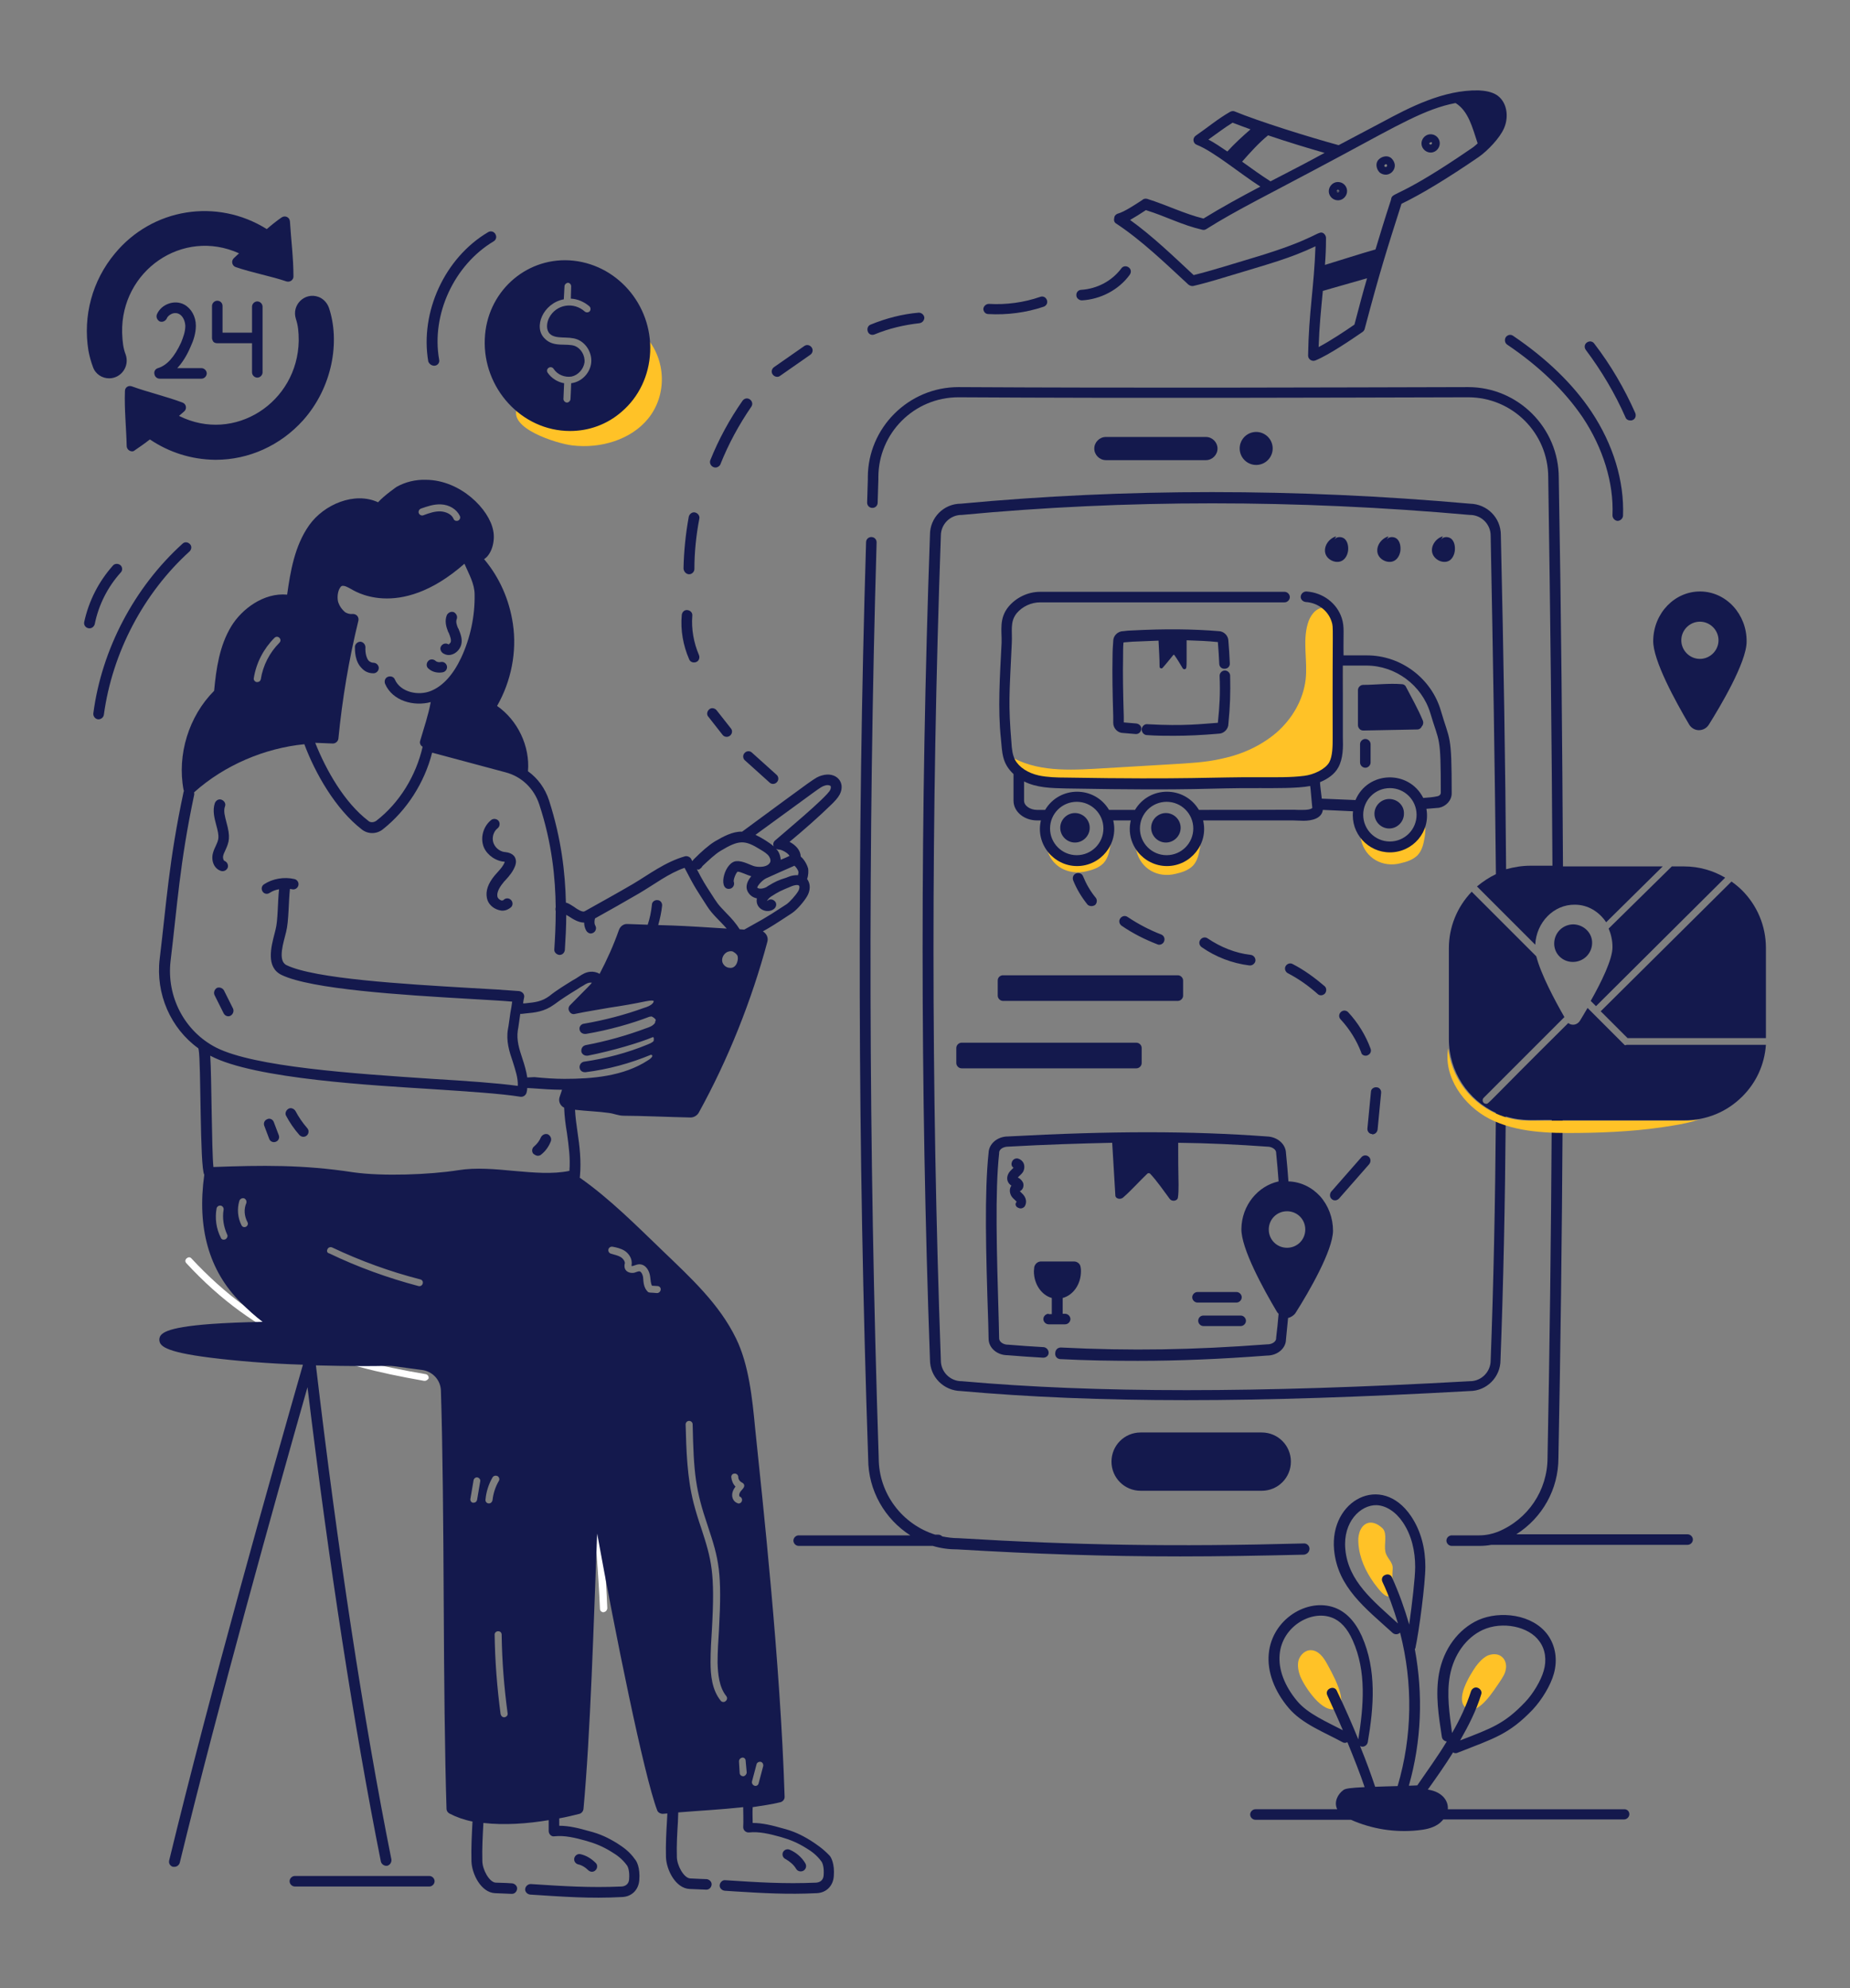 <svg xmlns="http://www.w3.org/2000/svg" id="Layer_1" x="0" y="0" enable-background="new 0 0 700 700" version="1.1" viewBox="86.514 66.66 526.938 566.161" xml:space="preserve"><rect x="86.514" y="66.66" width="526.938" height="566.161" fill="#808080" stroke="none"/><g id="_Logistics_App" fill="#14194d" class="color000000 svgShape"><g id="Mobile_App" fill="#14194d" class="color000000 svgShape"><path fill="#ffffff" d="M258.4 525.8c-.5 0-1-.4-1-1-.9-20.6-3.3-41.4-7.2-61.6-.1-.5.2-1.1.8-1.2.5-.1 1.1.2 1.2.8 4 20.4 6.4 41.2 7.3 61.9C259.4 525.3 259 525.7 258.4 525.8 258.4 525.8 258.4 525.8 258.4 525.8zM207.5 459.9c-.1 0-.1 0-.2 0-13.5-2.4-23.7-4.8-35.8-10.2-11.7-5.2-22.2-12.8-31.9-23.3-.4-.4-.4-1 .1-1.4s1-.4 1.4.1c9.6 10.3 19.8 17.8 31.3 22.9 11.9 5.3 22 7.7 35.4 10 .5.1.9.6.8 1.2C208.4 459.5 208 459.9 207.5 459.9z" class="colorffffff svgShape"></path><path fill="#ffc227" d="M395.9 314.8c1.8-.4 3.6-1 4.9-2.3 1.3-1.4 1.7-3.3 2-5.1.3-1.9.4-4-.7-5.5 0 2.5-.8 5.2-2.8 6.8-1 .8-2.3 1.2-3.5 1.5-2.2.5-4.5.6-6.7 0-4.2-1.2-7.8-6.4-4.7-10.4.3 2.7-.4 5.6.3 8.4C385.8 313.4 390.8 316 395.9 314.8zM421.4 315.5c1.8-.4 3.6-1 4.9-2.3 1.3-1.4 1.7-3.3 2-5.1.3-1.9.4-4-.7-5.5 0 2.5-.8 5.2-2.8 6.8-1 .8-2.3 1.2-3.5 1.5-2.2.5-4.5.6-6.7 0-4.2-1.2-7.8-6.4-4.7-10.4.3 2.7-.4 5.6.3 8.4C411.4 314.1 416.3 316.8 421.4 315.5zM485.4 312.5c1.8-.4 3.6-1 4.9-2.3 1.3-1.4 1.7-3.3 2-5.1.3-1.9.4-4-.7-5.5 0 2.5-.8 5.2-2.8 6.8-1 .8-2.3 1.2-3.5 1.5-2.2.5-4.5.6-6.7 0-4.2-1.2-7.8-6.4-4.7-10.4.3 2.7-.4 5.6.3 8.4C475.4 311.1 480.4 313.8 485.4 312.5zM405.7 289.2c15.9-.3 31.8-.6 47.7-.9 5-.1 11-.7 13.4-5.2.8-1.6 1-3.4 1.2-5.1 1-10.1 1.2-20.3.6-30.4-.1-1.7-.2-3.5-1-5.1-.8-1.6-2.3-2.8-4.1-2.8-2.3.1-3.9 2.4-4.5 4.6-1.5 5.1 0 10.6-.6 15.9-.7 5.8-3.8 11.1-8.2 15-4.4 3.8-9.9 6.3-15.6 7.5-4.7 1.1-9.5 1.3-14.3 1.6-7.3.4-14.7.9-22 1.3-9 .5-18.3.7-26-4.8C376.2 292.3 396.9 289.4 405.7 289.2zM271.1 185.9c5.4-6.6 5.3-16.7-.7-23.4.7 10.4-7.1 20.3-17.9 22.7-6.6 1.5-12.4-.4-18.6-2.5-3 5.9 11.3 10.3 15.6 10.8C257.7 194.5 266.3 191.8 271.1 185.9z" class="colorcccccc svgShape"></path><g fill="#14194d" class="color000000 svgShape"><path fill="#ffc227" d="M506.9 541.2c.9-1.2 1.9-2.3 3.2-3 1.3-.6 3.1-.7 4.2.3 1 .8 1.4 2.3 1.1 3.6-.2 1.3-1 2.4-1.7 3.5-1.6 2.3-6 9.6-9.4 7.6C500.6 550.9 505.3 543.5 506.9 541.2zM483 519.5c-.3 2.1-1.3 2.9-4.2-.8-2.5-3.1-4.6-7-5.2-11-.1-.7-.2-1.4-.2-2.1-.1-2.2.8-4.9 3.1-5.3 1.5-.2 2.9.7 3.9 1.7 1.3 1.5.3 4.5.7 6.5s2.2 2.9 2.1 4.9C483 515.4 483.2 517.9 483 519.5zM456.9 544.1c-.6-1.5-.9-3.2-.5-4.7.5-1.5 1.9-2.9 3.6-2.8 2 .1 3.4 1.9 4.4 3.7 1.3 2.4 6.5 11.3 2.9 12.9C463.2 555 458 546.8 456.9 544.1z" class="colorcccccc svgShape"></path></g><g fill="#14194d" class="color000000 svgShape"><path d="M192.9 258.4c.8 0 1.5-.7 1.5-1.5 0-.8-.7-1.5-1.5-1.5 0 0 0 0 0 0-.5 0-.9-.2-1.3-.5-.7-.7-1.1-2.3-1-3.9 0-.8-.6-1.5-1.4-1.6-.8 0-1.5.6-1.6 1.4 0 1.2 0 4.2 1.9 6.1C190.4 257.9 191.5 258.4 192.9 258.4zM212.7 252.7c.5.3 1 .5 1.6.5 1.7 0 3.2-1.4 3.6-3 .4-1.7-.3-3.2-.8-4.5l-.1-.1c-.4-.9-.7-1.9-.4-2.6.3-.8-.1-1.6-.8-2-.8-.3-1.6.1-2 .8-.7 1.7-.2 3.4.4 4.9l.1.1c.4 1 .8 2 .6 2.7-.1.3-.5.6-.6.7-.7-.5-1.6-.3-2.1.4S212 252.2 212.7 252.7zM212.7 258.1c.8-.2 1.3-1 1.1-1.8-.2-.8-1-1.3-1.8-1.1-.5.1-1.1 0-1.5-.4-.6-.5-1.6-.5-2.1.2-.5.6-.5 1.6.2 2.1C209.7 258.1 211.3 258.4 212.7 258.1z" fill="#14194d" class="color000000 svgShape"></path><path d="M317.4,590.8c-2.6-1.6-4.9-2.7-8.1-3.5c-2.8-0.8-5.6-1.5-8.4-1.5c0-1.6-0.1-2.9,0-4.5c2.7-0.4,5.4-0.8,7.9-1.4       c0.7-0.2,1.2-0.8,1.2-1.5c-1.2-38.5-6.3-84.6-8.4-105c-0.8-8.5-1.8-18.1-5.4-25.5c-4.8-9.9-12.9-17.3-20.8-24.9       c-7.5-7.2-15.1-14.9-23.8-21c0.1-0.1,0.1-0.3,0.1-0.4c0.4-4.4-0.1-8.6-0.7-12.6c-0.3-2.1-0.6-4.2-0.7-6.3       c3.5,0.4,6.9,0.5,9.6,0.9c1.6,0.2,2.7,0.8,4.3,0.8c4.5,0,13.7,0.4,19,0.5c0.9,0,1.8-0.5,2.3-1.3c8.4-15.2,15.1-32,19.6-48.8       c0.3-1.2-0.3-2.3-1.3-2.9c2-1.1,3.6-2.1,8.3-5.2c1.5-1,3.5-3.4,4.3-4.8c0.9-1.5,1.1-3.5,0-4.9c0.4-1.1,0.4-2.3,0.3-3       c-0.2-0.8-1-2.5-2.1-3.4c-0.1-1.9-1.5-3.3-3.2-4.2c4.1-3.4,8.2-7,12-10.7c0.9-0.9,1.7-1.7,2.3-2.8c1.8-3.5-1.1-6.6-5.1-5.4       c-2,0.6-1.6,0.5-22.7,16c-2.7-0.1-5.4,1.4-7.8,2.8c-1.8,1.1-3.9,3-5.8,4.9c-0.1,0.1-0.4,0.4-0.6,0.7c-0.1-0.2-0.2-0.4-0.3-0.6       c-0.3-0.6-1.1-0.9-1.7-0.8c-5.7,1.6-10.5,5.3-14.9,7.9c-4.6,2.7-9,5.1-13.8,7.8c-0.6,0.3-2.1-0.6-3-1.3c-0.8-0.5-1.5-1-2.3-1.2       c-0.2-8.6-1.3-18.2-4.8-29.1c-1.1-3.4-3.2-6.3-6-8.3c0.6-7.1-2.9-14.5-8.8-18.6c4-7,5.7-15.4,4.5-23.4       c-1-6.8-3.8-13.2-8.2-18.4c2.2-1.4,3.2-5.2,2.6-8.1c-1.1-6.1-9.3-14.4-19.1-14.5c-3-0.1-5.9,0.6-8.4,2c0,0-3.5,2.4-5.3,4.4       c-6.7-3.1-15.4,0.6-19.6,6.5c-4.2,5.9-5.4,13.4-6.3,19.8c-6.7-0.6-12.9,4.1-15.9,9c-3.4,5.6-4.3,12.1-4.9,18.4       c-7.2,7.2-10.6,18.2-8.7,28.2c0,0.1,0.1,0.2,0.1,0.3c0,0.1-0.1,0.2-0.1,0.3c-4.2,19.7-4.9,31.9-6.8,47.5       c-1.2,10,3.1,19.8,11,25.5c0,0.1,0.1,0.3,0.1,0.4c0.7,3.5,0.3,33.5,1.6,35.6c-2.1,15.1,1.3,27.3,10.3,36.3       c2.1,2.1,4.2,4,6.3,5.6c-5.4,0.1-10.4,0.3-14.6,0.6c-13.5,1-14.7,2.8-14.8,4.4c0,1.7,1,3.5,14.5,5.2c7.2,0.9,16.4,1.7,26.4,2       c-9.3,32.5-26.3,92.5-38.1,141.2c-0.2,0.8,0.3,1.6,1.1,1.8c0.1,0,0.2,0,0.4,0c0.7,0,1.3-0.5,1.5-1.1       c11.2-45.9,26.9-102.1,36.4-135.5c6.1,50.4,13.3,97,20.9,135.1c0.2,0.8,1,1.3,1.8,1.2c0.8-0.2,1.3-1,1.2-1.8       c-7.9-39.5-15.3-88.1-21.5-140.7c4.5,0.1,9.1,0.2,13.6,0.2c11.3,0,4.1-0.5,16.6,1.1c3,0.4,5.3,2.8,5.4,5.9       c0.5,15.4,0.7,38.3,0.8,60.5c0.1,21.2,0.3,43.1,0.8,58.6c0,0.5,0.3,1,0.8,1.3c1.9,1,4.1,1.8,6.6,2.3c-0.2,3.7-0.4,7.4-0.3,11.3       c0.1,3.6,2.7,8.9,6.7,9.1c0.1,0,4.7,0.2,4.8,0.2c0.8,0,1.4-0.6,1.5-1.4c0.1-0.8-0.6-1.5-1.4-1.6c-1.2-0.1-1.8-0.1-4.7-0.2       c-1.8-0.1-3.8-3.7-3.8-6.2c-0.1-3.6,0.1-7.1,0.3-10.8c6,0.7,12.6,0.2,18.6-0.8c0,0.9,0,2.1,0,3.1c0,0.9,0.8,1.7,1.7,1.5       c2.8-0.3,5.8,0.4,9,1.3c2.8,0.8,4.9,1.7,7.3,3.2c1.5,0.9,3,2,4.3,3.8c0.3,0.4,0.8,1.7,0.6,4c-0.1,1.2-0.9,1.9-2.1,2       c-9.1,0.4-16.7-0.1-25.9-0.7c-0.8,0-1.5,0.6-1.6,1.4s0.6,1.5,1.4,1.6c9.4,0.6,17,1.2,26.2,0.7c2.8-0.1,4.7-2.1,4.9-4.8       c0.3-3.6-0.8-5.5-1.2-5.9c-1.6-2.3-3.4-3.5-5.1-4.6c-2.6-1.6-4.9-2.7-8.1-3.5c-2.8-0.8-5.6-1.5-8.4-1.5c0-0.6,0-1.2,0-2.1       c2.2-0.4,4.2-0.9,5.8-1.3c0.6-0.2,1-0.7,1.1-1.3c2-21.6,2.9-52.9,3.9-78.5c5.1,28.1,13.3,68.8,17.1,78.8c0.2,0.6,0.9,1,1.6,1       c0.4,0,0.9-0.1,1.3-0.1c0,0.6-0.1,1.3-0.1,1.9c-0.2,3.4-0.4,6.8-0.3,10.5c0.1,3.6,2.7,8.9,6.7,9.1c0.1,0,4.7,0.2,4.8,0.2       c0.8,0,1.4-0.6,1.5-1.4c0.1-0.8-0.6-1.5-1.4-1.6c-0.6,0-2.6-0.1-4.7-0.2c-1.8-0.1-3.8-3.7-3.8-6.2c-0.1-3.3,0.1-6.7,0.3-9.9       c0-1,0.1-1.7,0.1-2.7c6-0.5,12.2-0.8,18.5-1.5c0,2,0.1,3.9,0,5.7c0,0.9,0.8,1.6,1.7,1.5c2.8-0.3,5.8,0.4,9,1.3       c2.8,0.8,4.9,1.7,7.3,3.2c1.5,0.9,3,2,4.3,3.8c0.3,0.4,0.8,1.7,0.6,4c-0.1,1.2-0.9,1.9-2.1,2c-9.1,0.4-16.7-0.1-25.9-0.7       c-0.8-0.1-1.5,0.6-1.6,1.4c-0.1,0.8,0.6,1.5,1.4,1.6l3,0.2c8.1,0.5,14.9,0.9,23.2,0.5c2.8-0.1,4.7-2.1,4.9-4.8       c0.3-3.6-0.8-5.5-1.2-5.9C320.9,593.1,319.1,591.9,317.4,590.8z M293.4,549.7c0.3,0.4,0.3,1-0.2,1.4c-0.4,0.4-1.1,0.3-1.4-0.1       c-2.5-3.1-2.9-7.3-2.9-11c0-3.2,0.2-6.4,0.4-9.5c0.9-16-0.1-19.6-3.1-28.8c-0.8-2.3-1.5-4.6-2.1-6.9       c-1.9-7.4-2.1-15.1-2.3-22.5c0-0.5,0.4-1,1-1c0,0,0,0,0,0c0.5,0,1,0.4,1,1c0.3,14,0.8,18.6,4.3,28.9c3.2,9.6,4.1,13.2,3.2,29.6       c-0.2,3.1-0.4,6.3-0.4,9.4C291,543.3,291.3,547.1,293.4,549.7z M298.9,568.1l0.3,3.3c0,0.5-0.4,1-0.9,1.1h-0.1       c-0.5,0-1-0.4-1-0.9l-0.2-3.3c0-0.6,0.4-1,0.9-1.1C298.4,567.1,298.9,567.5,298.9,568.1z M297.1,492.1c-0.1,0.4,0,0.8,0.2,0.8       c0.5,0.2,0.7,0.8,0.5,1.3c-0.2,0.5-0.8,0.8-1.3,0.5c-1.3-0.5-1.7-2-1.3-3.2c0.2-0.6,0.5-1.1,0.8-1.5c-0.7-0.7-1.1-1.7-1.2-2.7       c0-0.6,0.4-1,1-1c0.5,0,1,0.4,1,1c0,0.7,0.5,1.3,1.1,1.6c0.3,0.1,0.5,0.4,0.6,0.7C298.6,490.6,297.4,491,297.1,492.1z        M300.7,574l1.3-4.9c0.1-0.5,0.7-0.8,1.2-0.7c0.5,0.1,0.8,0.7,0.7,1.2l-1.3,4.9c-0.1,0.5-0.6,0.9-1.2,0.7       C300.9,575,300.6,574.5,300.7,574z M263.4,424.7c-0.8-0.5-1.8-0.7-2.8-1c-0.5-0.1-0.9-0.6-0.8-1.2c0.1-0.5,0.6-0.9,1.2-0.8       c1.1,0.2,2.4,0.5,3.5,1.2c1.3,0.9,2.2,2.4,1.9,4.1c0,0.1,0,0.1,0,0.2c0.5,0.1,1.3-0.5,2.3-0.5c1.9,0.1,2.8,2,3,3.5       c0.1,1,0.2,2,0.5,2.6l1.6,0.1c0.5,0,1,0.5,0.9,1c0,0.5-0.5,1-1,1c0,0,0,0-0.1,0c-1.8-0.2-2.2,0-2.6-0.4c-1.2-1.2-1.2-2.8-1.3-4       c-0.1-0.9-0.6-1.8-1.1-1.8c-0.3,0-0.8,0.2-1.4,0.4c-1,0.2-2.3-0.1-2.7-1.2c-0.2-0.6-0.1-1.2,0-1.5       C264.5,425.8,264,425.1,263.4,424.7z M220.5,493.5l0.9-5.3c0.1-0.5,0.6-0.9,1.1-0.8c0.5,0.1,0.9,0.6,0.8,1.1l-0.9,5.3       c-0.1,0.5-0.5,0.8-1,0.8c-0.1,0-0.1,0-0.2,0C220.7,494.5,220.4,494,220.5,493.5z M157,414.7c0.3,0.5,0,1.1-0.4,1.3       c-0.6,0.3-1.1,0-1.3-0.4c-1.1-2.2-1.3-4.7-0.6-7c0.2-0.5,0.7-0.8,1.3-0.7c0.5,0.2,0.8,0.7,0.7,1.3       C155.9,411,156.1,413,157,414.7z M151.2,418.2c0.3,0.5,0,1.1-0.5,1.4c-0.5,0.2-1.1,0.1-1.3-0.5c-1.3-2.5-1.7-5.5-1.2-8.3       c0.1-0.5,0.6-0.9,1.2-0.8c0.5,0.1,0.9,0.6,0.8,1.2C149.8,413.5,150.2,416,151.2,418.2z M179.8,422.4c0.2-0.5,0.8-0.7,1.3-0.5       c8,3.8,16.5,6.9,25.1,9.1c1.3,0.3,0.8,2.2-0.5,1.9c-8.7-2.3-17.3-5.4-25.4-9.3C179.7,423.5,179.5,422.9,179.8,422.4z        M226.8,487.4c0.3-0.5,0.9-0.6,1.4-0.4c0.5,0.3,0.7,0.9,0.4,1.4c-1,1.7-1.6,3.6-1.8,5.5c-0.1,0.5-0.5,0.9-1,0.9       c0,0-0.1,0-0.1,0c-0.5,0-1-0.5-0.9-1.1C225,491.5,225.7,489.3,226.8,487.4z M228.4,531.2C228.4,531.2,228.4,531.2,228.4,531.2       c0.6,0,1,0.4,1,1c0.1,7.5,0.7,15,1.7,22.4c0.1,0.5-0.3,1-0.9,1.1c0,0-0.1,0-0.1,0c-0.5,0-0.9-0.4-1-0.9       c-1-7.5-1.6-15.1-1.7-22.7C227.4,531.7,227.8,531.2,228.4,531.2z M236.8,373.5c0,0-0.1,0-0.1,0c-0.3-1.9-0.8-3.6-1.4-5.4       c-0.9-2.7-1.7-5.2-1.3-8c0.2-0.9,0.4-2.8,0.7-4.7c0.1,0,0.3,0,0.4,0l0.8-0.1c3.1-0.3,5.6-0.5,8.5-2.6c2-1.5,4.2-2.9,6.5-4.3       c0.6-0.4,1.2-0.8,1.8-1.1c0.6-0.4,1.3-0.8,1.9-0.8c0.2,0,0.3,0,0.5,0c-0.3,0.5-0.9,1-6.2,6.4c-0.5,0.5-0.6,1.2-0.2,1.8       c0.3,0.6,1,0.9,1.6,0.7c3.3-0.7,6.7-1.2,10-1.8c3.4-0.5,6.9-1.1,10.2-1.8c1.5-0.3,2-0.2,2.2-0.1c0,0.1,0,0.4-0.3,0.7       c-0.5,0.6-1.5,1-2.5,1.3c-5.5,2-11.3,3.5-17.1,4.5c-0.8,0.1-1.4,0.9-1.2,1.7c0.1,0.7,0.8,1.2,1.5,1.2c0.1,0,0.2,0,0.3,0       c6.6-1.1,13.2-3,18.1-4.9c0.2,0,0.3,0,0.5-0.1c0.4,0.1,1.3,0.7,1.3,1.1c-0.1,0.2-0.2,0.4-0.2,0.7c-0.1,0.2-0.2,0.3-0.4,0.5       c-0.5,0.5-1.3,0.8-2.2,1.1c-5.6,2.1-11.4,3.7-17.2,4.8c-0.8,0.2-1.3,0.9-1.2,1.8c0.1,0.7,0.8,1.2,1.5,1.2c0.1,0,0.2,0,0.3,0       c7.1-1.4,14.8-3.7,18.6-5.3c0.1,0.1,0.2,0.1,0.2,0.2c0.1,0.3,0,0.7,0,0.9c-0.3,0.4-1,0.7-1.7,1c-5.8,2.4-11.9,4-18.1,4.9       c-0.8,0.1-1.4,0.9-1.3,1.7c0.1,0.8,0.7,1.3,1.5,1.3c0.1,0,0.1,0,0.2,0c6.4-0.8,12.7-2.5,18.7-5c0.1,0.1,0.2,0.2,0.3,0.2       c0,0.1,0,0.2,0,0.3c-0.2,0.4-0.7,0.8-1.2,1.1c-7,4.6-16,5.3-23.8,5.3c-2.8,0-5.6-0.2-8.6-0.5L236.8,373.5z M294.6,342.3       c-0.8,0-1.5-0.3-2-1c-1-1.3,0-3.4,1.6-3.7c0.4-0.1,1-0.1,1.3,0.2c0.4,0.2,0.8,0.6,1,0.9C297,339.5,296.5,342.3,294.6,342.3z        M305.4,318.9c-0.1,0-0.2,0.1-0.3,0.2c-0.8,0.6-2.5,0.9-2.9,0.3c0.1-0.5,1.3-2,2.5-2.6c0.2-0.1,8-3.6,8.1-3.6       c0.4,0.3,1,1.2,1.1,1.6c0.1,0.3,0,0.7-0.1,1.1c-1.7-0.1-3,0.6-3.3,0.7C308.2,317.3,307.2,317.8,305.4,318.9z M311.4,310.4       c-0.6,0.3-1.5,0.7-2.5,1.1c-0.1-0.9-0.3-1.8-0.9-2.6c-0.1-0.2-0.3-0.3-0.4-0.5c0.2,0.1,0.5,0.2,0.8,0.2       C309.1,308.6,310.9,309.5,311.4,310.4z M321.4,290.4c0.8-0.3,1.5-0.1,1.7,0.1c0.1,0.2,0.1,0.6-0.1,1.1       c-1,2.1-13.9,12.8-15.7,14.4c-0.5,0.4-0.7,1.1-0.4,1.7c0,0,0,0,0,0c-1.2-1.1-3.7-2.6-5.2-3.3       C320.3,290.9,320.1,290.8,321.4,290.4z M286,314c0.3-0.2,0.5-0.5,0.6-0.7c1.7-1.6,3.6-3.4,5.1-4.3c5.3-3.2,6.9-3.2,11.4-0.4       c1,0.6,2,1.2,2.5,2c0.3,0.5,0.6,1.3,0.1,1.9c-0.7,1-2.6,1.2-4.1,0.9c-1.1-0.2-3.3-1.6-5.2-1.5c-3.4,0-5.5,7.9-2.3,7.9       c1.1,0,1.8-1.1,1.4-2.1c-0.1-0.6,0.6-2.4,1.1-2.8c0.9,0,2.5,0.9,3.9,1.3c-1.1,1.3-1.7,2.8-1.1,4.2c0.5,1,1.3,1.8,2.7,2.1       c-0.6,3.1,3.1,4.6,5,2.9c0.6-0.6,0.7-1.5,0.1-2.1c-0.6-0.6-1.5-0.7-2.1-0.1c0,0-0.1,0-0.1,0c0.1-0.2,0.4-0.7,1.1-1.2       c2.2-1.4,2.6-1.6,6-3c0.8-0.3,1.6-0.4,1.9-0.2c0.4,0.2,0.2,1.1-0.1,1.6c-0.7,1.2-2.5,3.2-3.4,3.8c-7,4.6-7.1,4.4-12,7.2       c-0.1,0-1.2-0.1-1.3-0.1c-1-1.6-2.3-3.1-3.7-4.5c-2.7-2.8-2.6-2.8-4.6-5.9c-1.5-2.3-2.2-3.4-3.9-6.7       C285.4,314.4,285.7,314.3,286,314z M164.7,248.3c0.4-0.4,1-0.4,1.4,0c0.4,0.4,0.4,1,0,1.4c-2.8,2.8-4.7,6.5-5.3,10.4       c-0.1,0.5-0.5,0.8-1,0.8c0,0-0.1,0-0.2,0c-0.5-0.1-0.9-0.6-0.8-1.1C159.5,255.4,161.6,251.4,164.7,248.3z M216.6,215       c-0.4,0-0.8-0.2-0.9-0.6c-0.6-1.4-2.3-2-3.6-2.1c-1.7-0.1-3.4,0.5-5,1.1c-0.5,0.2-1.1-0.1-1.3-0.6c-0.2-0.5,0.1-1.1,0.6-1.3       c1.7-0.6,3.7-1.3,5.7-1.2c2.4,0.1,4.5,1.4,5.4,3.3C217.8,214.3,217.3,215,216.6,215z M181.3,278.4c0.8,0,1.5-0.6,1.6-1.4       c1.1-11.3,3-22.6,5.7-33.6c0.2-1-0.5-1.9-1.6-1.9c-0.8,0.1-1.5-0.1-2.2-0.5c-0.9-0.8-1.5-1.6-1.9-2.7c-0.4-1.1-0.3-3.2,0.5-4.3       c0.1-0.2,0.4-0.5,0.6-0.5c0.7-0.1,1.6,0.4,2.5,0.9c0.2,0,13.3,9.5,32.3-7.2c1.3,3,2.9,5.7,2.9,8.8c0.1,6.1-1.2,12.3-3.8,17.9       c-2.3,4.9-5.2,8.1-8.6,9.5c-3.6,1.5-8.7,0.4-10.3-3.2c-0.3-0.8-1.2-1.1-2-0.8c-0.8,0.3-1.1,1.2-0.8,2c2.1,4.9,8.2,6.5,13,5.2       c-0.7,3.8-1.9,7.2-3,11c-0.2,0.6,0,1.2,0.5,1.6c0.1,0,0.1,0.1,0.2,0.1c-1.9,8.3-6.6,16-13.2,21.1c-0.7,0.5-1.7,0.6-2.3,0       c-6.8-5.2-12-14.4-15.1-22.2C178,278.3,179.7,278.3,181.3,278.4z M135.1,340.3c1.9-15.6,2.6-27.8,6.7-47.2c0.1-0.3,0-0.5,0-0.8       c8.7-7.8,20.2-12.6,31.4-13.7c3.1,8.3,8.9,18.5,16.4,24.3c1.8,1.4,4.3,1.3,6-0.1c6.8-5.4,11.8-13.2,14-21.8l20.9,5.6       c4.6,1.2,8.1,4.6,9.6,9.1c3.7,11.2,4.6,21.2,4.7,29.3c-0.1,0.4-0.1,0.8,0,1.1c0,4.2-0.2,7.9-0.4,10.9c-0.1,0.8,0.6,1.5,1.4,1.6       c0,0,0.1,0,0.1,0c0.8,0,1.4-0.6,1.5-1.4c0.2-3.2,0.4-6.5,0.4-10c0.2,0.1,0.5,0.3,0.7,0.4c1.2,0.8,2.8,1.8,4.4,1.8       c0,0.8,0.2,1.6,0.6,2.3c0.3,0.5,0.8,0.8,1.3,0.8c0.2,0,0.5-0.1,0.7-0.2c0.7-0.4,1-1.3,0.6-2c-0.3-0.5-0.3-1.1-0.2-1.7       c0-0.1,0.1-0.3,0.1-0.4c4.3-2.4,8.4-4.7,12.5-7.1c4.6-2.7,8.4-5.7,13-7.3c3.1,6,3.6,6.5,6.4,10.9c1.5,2.4,3.7,4.2,5.6,6.4       c-12.6-0.8-12.9-0.8-19.5-1c0.5-1.8,0.9-3.6,1.1-5.5c0.1-0.8-0.5-1.6-1.3-1.6c-0.8-0.1-1.6,0.5-1.6,1.3c-0.2,2-0.6,3.9-1.2,5.7       c-1.9-0.1-3.8-0.1-5.7-0.2c-1.1-0.1-2.1,0.6-2.5,1.7c-1.5,4.3-3.4,8.5-5.5,12.5c-0.8-0.5-1.8-0.7-2.7-0.6       c-1.2,0.1-2.2,0.7-3.1,1.3c-0.6,0.4-1.2,0.8-1.8,1.1c-2.4,1.5-4.6,2.8-6.7,4.5c-2.2,1.6-4,1.8-7,2.1l-0.5,0       c0.1-0.7,0.2-1.3,0.3-1.7c0.1-0.4,0-0.8-0.3-1.2c-0.3-0.3-0.6-0.5-1.1-0.6c-3.7-0.3-8.6-0.6-14.2-0.9       c-18.6-1.1-44.1-2.6-52.1-6.5c-2.6-1.3-0.8-6.5-0.1-9.4c0.8-3.1,0.7-8.9,1.1-12.3c0.2,0,0.4,0.1,0.6,0.1       c0.8,0.2,1.6-0.3,1.8-1.1c0.2-0.8-0.3-1.6-1.1-1.8c-3-0.7-6.3-0.1-8.7,1.5c-1.2,0.8-0.6,2.7,0.8,2.7c0.9,0,1.2-0.9,3.5-1.3       c-0.4,3.5-0.3,8.9-1,11.5l-0.2,0.8c-1.1,4.2-2.6,9.9,1.9,12.1c8.5,4.1,34.3,5.7,53.2,6.8c4.8,0.3,9.1,0.5,12.5,0.8       c-0.1,0.9-0.3,2-0.5,3.1c-0.3,1.9-0.5,3.8-0.7,4.7c-0.6,3.4,0.4,6.5,1.4,9.4c0.7,2.3,1.5,4.5,1.4,6.8c-5.8-0.8-14.4-1.4-24.3-2       c-22.6-1.5-50.7-3.4-61.6-8.9C139.1,360.4,133.9,350.5,135.1,340.3z M209.3,376.8c10.7,0.7,19.9,1.3,25.5,2.2       c0.1,0,0.2,0,0.2,0c0.7,0,1.3-0.5,1.5-1.2c0.1-0.5,0.2-0.9,0.2-1.3l1.7,0.1c2.7,0.2,5.5,0.4,8.2,0.4c-0.2,0.7-0.5,1.4-0.7,2.1       c-0.4,1.2,0.2,2.5,1.3,3c0.1,2.5,0.4,4.9,0.8,7.2c0.5,3.7,1,7.2,0.7,10.8c-4.8,1-10.2,0.5-15.9,0c-5.3-0.5-10.7-1-15.7-0.2       c-8.2,1.3-21.7,1.8-30,0.6c-14.3-2.2-26.1-2-39.8-1.5c-0.5-4.9-0.5-25.4-0.9-31.7C158.9,374,193.8,375.8,209.3,376.8z" fill="#14194d" class="color000000 svgShape"></path><path d="M254 599.2c.3.3.7.5 1.1.5 1.3 0 2-1.6 1.1-2.5-1.2-1.2-2.6-2.1-4.3-2.5-.8-.2-1.6.3-1.8 1.1-.2.8.3 1.6 1.1 1.8C252.2 597.8 253.2 598.4 254 599.2zM313.3 598.9c.3.5.8.7 1.3.7 1.2 0 1.9-1.3 1.3-2.3-1-1.7-2.6-3.1-4.5-3.9-.8-.3-1.6.1-1.9.8-.3.8.1 1.6.8 1.9C311.5 596.8 312.6 597.7 313.3 598.9zM152.2 355.9c.7-.4 1-1.3.7-2l-2.6-5.2c-.4-.7-1.3-1-2-.7-.7.4-1 1.3-.7 2l2.6 5.2C150.6 356 151.5 356.3 152.2 355.9zM149.5 314.7c.8.2 1.6-.2 1.9-1 .2-.8-.2-1.6-1-1.9-.2-.1-.5-.8-.3-1.5.1-.5.4-1 .6-1.5 1.1-2.4 1.5-3.7.3-8-.4-1.6-.9-3.2-.4-4.5.3-.8-.2-1.6-1-1.9-.8-.3-1.6.2-1.9 1-.7 2.1-.1 4.3.4 6.2 1 3.6.7 4.1-.1 5.9-.3.6-.6 1.3-.8 2C146.6 311.5 147.3 314 149.5 314.7zM229.6 312l.2 0c.1 0 .3.1.5.1-.4 1.1-1.2 2-2.1 3-.3.3-.5.6-.8.9-1.9 2.3-2.6 4.4-2.2 6.4.3 1.6 1.6 2.9 3.3 3.4.4.1.7.2 1.1.2 1 0 1.8-.4 2.5-1 .6-.6.5-1.6-.1-2.1-.6-.6-1.6-.5-2.1.1-.1.1-.3.1-.6.1-.5-.2-1-.6-1.1-1.1-.2-1 .3-2.3 1.6-3.9.2-.3.5-.6.7-.8 1.1-1.2 2.2-2.5 2.8-4.2.1-.4.3-1 .1-1.7-.4-1.7-2.2-2-3.1-2.1l-.1 0c-1.5-.2-2.8-1.4-3.2-2.8-.4-1.4.1-3.1 1.3-4 .6-.5.7-1.5.2-2.1-.5-.6-1.5-.7-2.1-.2-2.1 1.7-3 4.6-2.3 7.1C224.7 309.5 226.9 311.5 229.6 312zM171.8 389.9c.3.3.7.5 1.1.5 1.3 0 2-1.5 1.1-2.5-1.3-1.5-2.4-3.1-3.3-4.8-.4-.7-1.3-1.1-2-.7-.7.4-1.1 1.3-.7 2C169 386.3 170.3 388.2 171.8 389.9zM163.2 391c.3.8 1.2 1.1 1.9.8.8-.3 1.1-1.2.8-1.9l-1.4-3.7c-.3-.8-1.2-1.2-1.9-.8-.8.3-1.1 1.2-.8 1.9L163.2 391zM239.7 395.8c.3 0 .7-.1.9-.3 1.3-1 2.2-2.3 2.8-3.8.3-.8-.1-1.6-.8-2-.8-.3-1.6.1-2 .8-.4 1-1.1 1.9-1.9 2.6-.7.5-.8 1.5-.3 2.1C238.9 395.6 239.3 395.8 239.7 395.8zM208.8 600.9h-38.3c-.8 0-1.5.7-1.5 1.5s.7 1.5 1.5 1.5h38.3c.8 0 1.5-.7 1.5-1.5S209.6 600.9 208.8 600.9zM140.5 223.7c.6-.6.7-1.5.1-2.1-.6-.6-1.5-.7-2.1-.1-13.7 12.4-23 30-25.4 48.3-.1.8.5 1.6 1.3 1.7.8.1 1.6-.5 1.7-1.3C118.5 252.5 127.4 235.6 140.5 223.7zM120.9 229.7c.6-.6.5-1.6-.1-2.1s-1.6-.5-2.1.1c-4.1 4.6-6.9 10.1-8.2 16.1-.2.9.5 1.8 1.5 1.8.7 0 1.3-.5 1.5-1.2C114.6 238.9 117.2 233.8 120.9 229.7zM459.5 507.7c0-.8-.7-1.5-1.5-1.5-36.9 1-65.4.5-98.5-1.5-1.6 0-3.1-.2-4.6-.5-.3-.3-.7-.5-1.1-.5h-.9c-9.3-2.9-16.1-11.6-16.1-21.8-2.9-88.1-3.1-175.9-.6-260.8 0-.8-.6-1.5-1.5-1.5-.8 0-1.5.6-1.5 1.5-2.6 85-2.4 172.8.6 261 0 9.1 4.8 17.2 12 21.8H314c-.8 0-1.5.7-1.5 1.5s.7 1.5 1.5 1.5h38.2c2.3.7 4.6 1 7.1 1 0 0 0 0 0 0 21.9 1.3 41.8 2 63.4 2 11.1 0 22.7-.2 35.2-.5C458.8 509.3 459.5 508.6 459.5 507.7z" fill="#14194d" class="color000000 svgShape"></path><path d="M445.9 491.2c4.6 0 8.3-3.7 8.3-8.3s-3.7-8.3-8.3-8.3h-34.5c-4.6 0-8.3 3.7-8.3 8.3s3.7 8.3 8.3 8.3H445.9zM430 197.7c1.8 0 3.3-1.5 3.3-3.3 0-1.8-1.5-3.3-3.3-3.3h-28.5c-1.8 0-3.3 1.5-3.3 3.3 0 1.8 1.5 3.3 3.3 3.3H430z" fill="#14194d" class="color000000 svgShape"></path><circle cx="444.3" cy="194.4" r="4.7" transform="rotate(-13.286 444.177 194.326)" fill="#14194d" class="color000000 svgShape"></circle><path d="M388.4,453.7c7.6,0.4,14.9,0.5,22.2,0.5c11.8,0,23.6-0.5,36.8-1.5c3,0,5.4-2.1,5.4-4.6c0.2-2,0.4-4.1,0.6-6.1       c0.8-0.2,1.6-0.7,2.1-1.4c4-6.3,10.6-17.8,10.7-23.4c0-3.7-1.3-7.2-3.7-9.9c-2.4-2.6-5.6-4.1-9-4.2c-0.2-2.6-0.4-5.3-0.7-8.1       c-0.1-2.6-2.5-4.6-5.4-4.7c-22-1.6-44.1-1.6-73.8,0c-3,0-5.4,2.1-5.5,4.6c-1.2,11.3-0.8,27.8-0.1,48.7l0.1,4.3       c0,2.6,2.4,4.7,5.4,4.7c3.4,0.3,6.8,0.5,10.1,0.7h0.1c0.8,0,1.5-0.6,1.5-1.4c0-0.8-0.6-1.5-1.4-1.6c-3.3-0.2-6.7-0.4-10.1-0.7       c0,0-0.1,0-0.1,0c-1.3,0-2.5-0.8-2.5-1.8l-0.1-4.4c-0.6-20.8-1.1-37.2,0.1-48.3c0-0.1,0-0.1,0-0.2c0-0.9,1.1-1.7,2.6-1.7       c10.7-0.6,20.5-0.9,29.6-1.1c0.3,5,0.6,10,0.9,15c0,0.9,1.4,1.3,2.2,0.6c2.4-2.1,4.6-4.6,6.9-6.8c0.2-0.2,0.6-0.2,0.8,0       c1.9,2,3.9,4.9,5.6,7.2c0.6,0.8,2.1,0.6,2.3-0.3c0.2-1,0.2-2.8,0.2-3.7c-0.1-4.1-0.1-8-0.1-12c8.7,0.1,17,0.5,25.3,1.1h0.1       c1.3,0,2.5,0.8,2.5,1.7c0,0,0,0.1,0,0.1c0.3,2.8,0.5,5.5,0.7,8.1c-5.9,1.3-10.5,6.8-10.6,13.5c-0.1,5.6,6.3,17.2,10.1,23.6       c0.1,0.2,0.3,0.4,0.5,0.6c-0.2,2.3-0.4,4.5-0.7,6.8c0,0.1,0,0.1,0,0.2c0,0.9-1.1,1.7-2.5,1.7c0,0-0.1,0-0.1,0       c-21.2,1.6-38.8,1.9-58.7,0.9c-0.9,0-1.5,0.6-1.6,1.4C386.9,452.9,387.6,453.6,388.4,453.7z M447.9,416.8       c0-2.9,2.3-5.2,5.2-5.2c2.9,0,5.2,2.3,5.2,5.2c0,2.9-2.3,5.2-5.2,5.2C450.2,422,447.9,419.7,447.9,416.8z" fill="#14194d" class="color000000 svgShape"></path><path d="M438.7 434.6h-11.1c-.8 0-1.5.7-1.5 1.5s.7 1.5 1.5 1.5h11.1c.8 0 1.5-.7 1.5-1.5S439.5 434.6 438.7 434.6zM427.8 442.8c0 .8.7 1.5 1.5 1.5h10.6c.8 0 1.5-.7 1.5-1.5s-.7-1.5-1.5-1.5h-10.6C428.4 441.3 427.8 442 427.8 442.8zM376.5 410.6c.2.1.5.2.7.2.5 0 1.1-.3 1.3-.8.5-1 .3-2.2-.6-3.2-.2-.2-.4-.4-.6-.6-.1-.1-.2-.2-.3-.3.2-.1.5-.3.7-.6.3-.4.4-1 .3-1.5-.1-.6-.6-1.2-1.2-1.6-.1-.1-.2-.1-.4-.2.1-.1.2-.2.3-.3.4-.4.9-.8 1.2-1.3.4-.7.5-1.6.2-2.4-.3-.7-.9-1.2-1.6-1.4-.8-.2-1.6.3-1.8 1.1-.2.6 0 1.2.5 1.5-.1.1-.2.2-.3.3-.2.2-.4.4-.6.6-1.1 1.2-1.2 2.7-.3 3.7.2.2.4.4.6.5-.6.8-.6 2 0 3 .3.5.7.8 1 1.1.1.1.3.3.4.4 0 0 .1.1.1.1C375.5 409.5 375.8 410.3 376.5 410.6zM385.2 440.8c-.8 0-1.5.7-1.5 1.5s.7 1.5 1.5 1.5h4.7c.8 0 1.5-.7 1.5-1.5s-.7-1.5-1.5-1.5h-.7v-4.5c3-.8 5.2-3.9 5.2-7.6 0-.4 0-.8-.1-1.2-.1-.9-.9-1.6-1.9-1.6H383c-.9 0-1.7.7-1.9 1.6 0 .4-.1.8-.1 1.2 0 3.7 2.2 6.8 5.1 7.6v4.6H385.2zM500 292.6c0-17.2-.5-14.7-3.1-23.6-2.7-9.2-11.4-15.7-21-15.7h-6.7c-.1-6.7.3-8-.5-10.6-1.4-4.3-5.4-7.3-10.1-7.6-.8 0-1.5.6-1.6 1.4-.1.8.6 1.5 1.4 1.6 3.4.2 6.4 2.4 7.4 5.6.6 1.9.2.6.3 32l0 1c0 2.4 0 5.3-1 7.1-1.2 2-4.5 3.5-7.1 3.8-3.8.5-8.2.4-12.4.4-13.2-.1-20.4.7-55.5.1-2.6 0-5.3-.1-7.7-.6-3.1-.7-5.6-2.3-6.8-4.5-.7-1.4-.9-3.1-1-4.9-.9-11-.6-13.4.1-28.2.2-3.5-.6-6.1 1.4-8.6 1.6-1.9 4.1-3.1 6.7-3.1h69.6c.8 0 1.5-.7 1.5-1.5s-.7-1.5-1.5-1.5h-69.6c-3.5 0-6.8 1.6-9 4.2-2.8 3.4-1.9 6.9-2 10.3-.5 9.8-1.1 18.8-.2 27.3.4 4.1.3 7 3.6 10.1l0 7.6c0 3.1 3 5.6 6.7 5.6h1.1c-1.6 6.7 3.6 13 10.3 13 6.7 0 11.9-6.3 10.3-13h5c-1.6 6.7 3.6 13 10.3 13 6.7 0 11.9-6.3 10.3-13h25.6c.8 0 2 .1 3 .1 2.5 0 5.2-.7 5.5-3.1l8.6.4c-.7 6.3 4.3 11.7 10.5 11.7 6.5 0 11.6-5.8 10.4-12.4 1.2-.1 2.4-.2 3.6-.3C498.4 296.3 500 294.6 500 292.6zM393.2 310.2c-4.2 0-7.6-3.4-7.6-7.6s3.4-7.6 7.6-7.6 7.6 3.4 7.6 7.6S397.4 310.2 393.2 310.2zM418.8 310.2c-4.2 0-7.6-3.4-7.6-7.6s3.4-7.6 7.6-7.6 7.6 3.4 7.6 7.6S423 310.2 418.8 310.2zM460.3 296.7c0 0 0 .1-.2.2-.9.5-2.6.4-3.9.4-1.9-.1.6 0-28.2 0-4.1-6.9-14.1-6.9-18.2 0h-7.4c-4.1-6.9-14.1-6.9-18.2 0h-2.3c-2 0-3.7-1.2-3.7-2.6l0-5.5c3.6 1.8 7.6 1.9 12 2 39.2.7 39.2-.2 55.5-.1 3.6 0 10.4.1 14-.6 0 .3.1.6.1.8C460.1 295 460.3 296.5 460.3 296.7zM482.4 306.3c-4.2 0-7.6-3.4-7.6-7.6s3.4-7.6 7.6-7.6 7.6 3.4 7.6 7.6S486.6 306.3 482.4 306.3zM491.9 293.9c-4.1-8.1-15.8-7.7-19.3.6l-9.6-.4c-.3-2.7-.5-3.8-.5-4.7 2.2-.9 4.2-2.3 5.2-4.2 1.4-2.5 1.4-5.9 1.3-8.6l0-20.4h6.7c8.3 0 15.8 5.6 18.2 13.5 2.6 8.8 3 6 3 22.7 0 .5-.4.9-.9 1C494.7 293.7 493.3 293.8 491.9 293.9z" fill="#14194d" class="color000000 svgShape"></path><path d="M487 262.3c-.2-.5-.7-.8-1.2-.8-3.7-.3-7.5.2-11 .2-.8 0-1.5.7-1.5 1.5v10c0 .4.2.8.5 1.1.3.3.7.4 1 .4 0 0 0 0 0 0l15.4-.3c.6 0 1.1-.4 1.3-.9.4-.4.5-1.1.3-1.6C490.3 268.3 488.7 265.6 487 262.3zM475.4 277.1c-.8 0-1.5.7-1.5 1.5v5.2c0 .8.7 1.5 1.5 1.5s1.5-.7 1.5-1.5v-5.2C476.9 277.8 476.2 277.1 475.4 277.1zM482.2 294.2c-2.3 0-4.2 1.9-4.2 4.2 0 2.3 1.9 4.2 4.2 4.2 2.3 0 4.2-1.9 4.2-4.2C486.5 296.1 484.6 294.2 482.2 294.2zM418.6 298.2c-2.3 0-4.2 1.9-4.2 4.2 0 2.3 1.9 4.2 4.2 4.2 2.3 0 4.2-1.9 4.2-4.2C422.8 300.1 420.9 298.2 418.6 298.2zM392.7 298.2c-2.3 0-4.2 1.9-4.2 4.2 0 2.3 1.9 4.2 4.2 4.2 2.3 0 4.2-1.9 4.2-4.2C396.9 300.1 395 298.2 392.7 298.2zM570.4 274.6L570.4 274.6c1.2 0 2.2-.6 2.8-1.5 3.2-5.1 10.8-17.8 10.8-23.7.1-7.8-5.8-14.2-13.1-14.3-7.3-.1-13.4 6.1-13.5 14-.1 5.6 6.4 17.4 10.3 24C568.3 274 569.3 274.6 570.4 274.6zM565.4 249c0-2.9 2.4-5.3 5.3-5.3 2.9 0 5.3 2.4 5.3 5.3 0 2.9-2.4 5.3-5.3 5.3C567.8 254.3 565.4 251.9 565.4 249zM467.9 408l8.6-9.8c.5-.6.5-1.6-.1-2.1-.6-.6-1.6-.5-2.1.1l-8.6 9.8c-.5.6-.5 1.6.1 2.1.3.3.6.4 1 .4C467.2 408.5 467.6 408.3 467.9 408zM477.4 389.7c.8 0 1.4-.6 1.5-1.4l1-10.4c.1-.8-.5-1.6-1.3-1.6-.8-.1-1.6.5-1.6 1.3l-1 10.4c-.1.8.5 1.6 1.3 1.6C477.3 389.7 477.4 389.7 477.4 389.7zM475.5 367.3c.2 0 .3 0 .5-.1.8-.3 1.2-1.1.9-1.9-1.4-3.8-3.6-7.4-6.4-10.4-.6-.6-1.5-.6-2.1 0-.6.6-.6 1.5 0 2.1 2.5 2.7 4.5 5.9 5.8 9.3C474.3 366.9 474.8 367.3 475.5 367.3zM453.3 343.8c3.1 1.6 5.9 3.6 8.5 5.9.3.3.6.4 1 .4.4 0 .8-.2 1.1-.5.5-.6.5-1.6-.1-2.1-2.8-2.4-5.8-4.6-9.1-6.3-.7-.4-1.6-.1-2 .6C452.3 342.5 452.6 343.4 453.3 343.8zM442.4 341.6c.1 0 .1 0 .2 0 .7 0 1.4-.6 1.5-1.3.1-.8-.5-1.6-1.3-1.7-4.4-.5-8.6-2.2-12.3-4.7-.7-.5-1.6-.3-2.1.4s-.3 1.6.4 2.1C432.8 339.2 437.5 341 442.4 341.6zM416.2 335.6c.2.1.4.1.5.1.6 0 1.2-.4 1.4-1 .3-.8-.1-1.6-.8-1.9-3.4-1.3-6.6-3-9.6-5-.7-.5-1.6-.3-2.1.4s-.3 1.6.4 2.1C409.2 332.5 412.6 334.2 416.2 335.6zM397.4 324.7c.3 0 .7-.1 1-.3.6-.5.7-1.5.2-2.1-1.5-1.8-2.7-3.9-3.6-6.1-.3-.8-1.2-1.1-2-.8-.8.3-1.1 1.2-.8 2 1 2.5 2.4 4.8 4.1 6.9C396.5 324.5 396.9 324.7 397.4 324.7zM370.7 345.9v4.3c0 .8.7 1.5 1.5 1.5H422c.8 0 1.5-.7 1.5-1.5v-4.3c0-.8-.7-1.5-1.5-1.5h-49.8C371.4 344.4 370.7 345 370.7 345.9zM358.9 365.1v4.3c0 .8.7 1.5 1.5 1.5h49.8c.8 0 1.5-.7 1.5-1.5v-4.3c0-.8-.7-1.5-1.5-1.5h-49.8C359.6 363.6 358.9 364.3 358.9 365.1zM464 224.2c.5 2 3.3 3.2 5 2 .9-.6 1.4-1.8 1.5-2.8.1-1.1-.1-2.4-.9-3.2-.8-.8-2.4-.8-3 .1l.5-.9C465 220 463.5 222.2 464 224.2zM478.9 224.2c.5 2 3.3 3.2 5 2 .9-.6 1.4-1.8 1.5-2.8.1-1.1-.1-2.4-.9-3.2-.8-.8-2.4-.8-3 .1l.5-.9C479.9 220 478.4 222.2 478.9 224.2zM500.9 223.4c.1-1.1-.1-2.4-.9-3.2-.8-.8-2.4-.8-3 .1l.5-.9c-2 .5-3.6 2.8-3 4.8s3.3 3.2 5 2C500.3 225.6 500.8 224.5 500.9 223.4zM394.7 152.2c5.3-.3 10.5-3 13.6-7.3.5-.7.4-1.6-.3-2.1-.7-.5-1.6-.4-2.1.3-2.7 3.6-6.9 5.8-11.4 6.1-.8 0-1.5.7-1.4 1.6C393.1 151.5 393.8 152.2 394.7 152.2zM368 156.1c5.3.3 10.8-.4 15.8-2.1.8-.3 1.2-1.1.9-1.9-.3-.8-1.1-1.2-1.9-.9-4.6 1.6-9.7 2.3-14.6 2-.8 0-1.5.6-1.6 1.4C366.6 155.4 367.2 156.1 368 156.1zM335.6 161.9c4.1-1.7 8.4-2.7 12.8-3.2.8-.1 1.4-.8 1.4-1.6-.1-.8-.8-1.4-1.6-1.4-4.7.4-9.3 1.6-13.7 3.4-.8.3-1.1 1.2-.8 2C334 161.9 334.8 162.2 335.6 161.9zM308.7 173.7l8.6-6c.7-.5.9-1.4.4-2.1-.5-.7-1.4-.9-2.1-.4l-8.6 6c-.7.5-.9 1.4-.4 2.1C307.1 174 308.1 174.2 308.7 173.7zM290.3 199.8c.6 0 1.2-.4 1.4-.9 2.3-5.8 5.3-11.3 8.8-16.4.5-.7.3-1.6-.4-2.1-.7-.5-1.6-.3-2.1.4-3.7 5.3-6.8 11-9.2 17C288.5 198.8 289.3 199.8 290.3 199.8zM282.8 230.2C282.8 230.2 282.8 230.2 282.8 230.2c.8 0 1.5-.7 1.5-1.5 0-4.8.5-9.6 1.4-14.3.2-.8-.4-1.6-1.2-1.8-.8-.2-1.6.4-1.8 1.2-.9 4.9-1.4 9.9-1.5 14.8C281.3 229.5 282 230.2 282.8 230.2zM284.8 255.2c.8-.3 1.1-1.2.8-2-1.5-3.5-2.2-7.4-1.9-11.2.1-.8-.5-1.5-1.4-1.6-.8-.1-1.5.5-1.6 1.4-.4 4.3.4 8.7 2.1 12.6C283.1 255.2 284 255.5 284.8 255.2zM292.3 275.9c.3.4.7.6 1.2.6 1.2 0 2-1.4 1.2-2.4l-4.1-5.2c-.5-.6-1.5-.8-2.1-.2-.6.5-.8 1.5-.2 2.1L292.3 275.9zM579.7 317.7l-37.2 36.9c0 0 0 0-.1 0l7.7 7.7h39.4l0-25.7c0-6.4-2.6-12.2-6.8-16.4C581.8 319.3 580.8 318.5 579.7 317.7zM541.1 353.2l36.8-36.6c-3.4-2-7.4-3.2-11.7-3.2h-3.5l-18 17.7c.7 1.6 1.1 3.4 1.1 5.3 0 3.5-3.2 10-6.2 15.3L541.1 353.2C541.1 353.3 541.1 353.2 541.1 353.2z" fill="#14194d" class="color000000 svgShape"></path><path d="M549.1,364.1l-10.4-10.4c-0.8,1.4-1.6,2.7-2.2,3.7c-0.8,1.2-2.3,1.4-3.3,0.6c-24,23.8-22.6,23-23.4,23       c-0.9,0-1.3-1.1-0.7-1.7l23-23c-2.7-4.7-6.7-12.2-8-17.3l-18.4-18.4c-4.2,4.4-6.5,10.1-6.5,16.1v25.9c0,9.3,5.5,17.3,13.4,21       c-0.2,26-0.7,49.4-1.5,70.5c0,3.2-2.6,5.9-5.9,5.9c0,0-0.1,0-0.1,0c-60.5,3.4-106.4,3.4-144.6,0c0,0-0.1,0-0.1,0       c-3.2,0-5.9-2.6-5.9-5.9c-2.8-77.4-2.8-156.4,0-234.9c0-3.2,2.6-5.9,5.9-5.9c0,0,0.1,0,0.1,0c23.3-2.2,47.1-3.3,71.3-3.3       s48.6,1.1,73.3,3.3c0,0,0.1,0,0.1,0c3.2,0,5.9,2.6,5.9,5.9c0.7,35.3,1.2,67.2,1.5,96.4c-1.9,0.9-3.7,2.1-5.4,3.5l16.6,16.6       c0.3-6.4,5.3-11.5,11.3-11.4c3.7,0,6.9,2,8.9,5l16.1-15.9h-28.4c-0.2-35-0.5-71.5-1.2-110.7c0-14.2-11.6-25.8-25.8-25.8       c-41.3,0.1-92.7,0.3-145.2,0c-14.2,0-25.8,11.6-25.8,25.7l0,0.6c-0.1,2.2-0.1,4.4-0.2,6.6c0,0.8,0.6,1.5,1.5,1.5c0,0,0,0,0,0       c0.8,0,1.5-0.6,1.5-1.5c0.1-2.2,0.1-4.4,0.2-6.6l0-0.6c0-12.6,10.2-22.8,22.8-22.8c52.5,0.3,103.9,0.1,145.2,0       c12.6,0,22.8,10.2,22.8,22.8c0.6,39.2,1,75.7,1.2,110.6h-6.3c-2.4,0-4.7,0.4-6.9,1c-0.2-28.9-0.7-60.5-1.5-95.2       c0-4.9-3.9-8.8-8.8-8.9c-49.4-4.4-98.2-4.4-145,0c-4.9,0-8.8,4-8.8,8.8c-2.8,78.5-2.8,157.6,0,235c0,4.9,3.9,8.8,8.8,8.9       c19.1,1.7,40.2,2.6,64.1,2.6c23.9,0,50.5-0.9,80.8-2.6c4.9,0,8.8-4,8.8-8.8c0.8-20.9,1.3-43.9,1.5-69.4c5,1.5,8.3,0.9,13.1,1       c-0.2,33.6-0.6,65.8-1.2,96.2c0,9.3-5.6,17.6-14.2,21.1c-1.6,0.6-3.3,1-5.3,1H500c-0.8,0-1.5,0.7-1.5,1.5s0.7,1.5,1.5,1.5h7.9       c1.2,0,2.3-0.1,3.4-0.3c0.1,0,0.1,0,0.2,0h55.7c0.8,0,1.5-0.7,1.5-1.5s-0.7-1.5-1.5-1.5h-48.8c7.4-4.7,12-12.8,12-21.7       c0.6-30.4,1-62.6,1.2-96.2l34.8,0c6.2,0,12-2.4,16.4-6.8c4-4,6.3-9.1,6.7-14.7h-39.7C549.5,364.4,549.2,364.3,549.1,364.1z" fill="#14194d" class="color000000 svgShape"></path><path d="M534.7 329.9c-3 0-5.4 2.3-5.5 5.3s2.3 5.4 5.3 5.4c3 0 5.4-2.3 5.5-5.3C540.1 332.4 537.7 330 534.7 329.9zM248.9 189.4c5.4 0 10.6-1.9 14.7-5.5 4.9-4.2 7.8-10.3 8.1-17 .6-13.6-9.7-25.3-23-26.1-12.7-.7-23.6 9.2-24.1 22.4C224 177.1 235 189.4 248.9 189.4zM247.1 151.9L247.1 151.9 247.1 151.9c0-.2 0-.1.2-3.7 0-.5.5-1 1-1 .5 0 .9.5.9 1 0 .2-.1 3.4-.1 3.5 1.9.1 3.8.9 5.3 2.2.4.4.4 1 .1 1.4-.4.4-1 .4-1.4.1-3.2-2.9-8.2-2.1-10.2 1.8-.7 1.4-.9 3.4.2 4.5 1.7 1.7 5.2.6 7.8 1.6 2.6 1 4.3 3.9 4 6.7-.3 2.8-2.6 5.4-5.7 5.8 0 .7-.2 4.8-.2 4.5 0 .5-.5 1-1 1 0 0 0 0 0 0-.5 0-1-.5-1-1 0-.2.2-4.8.2-4.5-1.8-.3-3.6-1.4-4.7-3-.3-.5-.2-1.1.3-1.4.4-.3 1.1-.2 1.4.3 1.1 1.7 3.2 2.5 5.1 2.2 1.9-.4 3.4-2.1 3.7-4 .2-2-1-4-2.7-4.7-2.4-.9-6.1.5-8.6-2.1C238.3 159.9 241.2 153 247.1 151.9zM210.4 170.8c.8-.1 1.4-.9 1.2-1.7-2.3-12.9 4.3-27 15.5-33.7.7-.4 1-1.3.5-2.1-.4-.7-1.3-1-2.1-.5-12.3 7.3-19.4 22.7-17 36.8C208.8 170.4 209.6 170.9 210.4 170.8zM549.2 581.9h-50.3c.2-2.4-1.6-5-5.7-5.6 2.5-3.5 4.9-6.9 7.2-10.6.4.3.9.3 1.3.1 10.4-4.1 14.6-5.2 21.4-12.3 2.6-2.8 5.1-6.9 6-10.2 1.1-3.9.5-7.9-1.7-11-4.3-6-13.7-7-19.8-4.3-5.7 2.6-9.9 8.2-11.2 15.2-1.1 6.1-.1 12.2.8 18.1.1.7.7 1.2 1.4 1.3-2.6 4.3-5.6 8.4-8.4 12.5-.5 0-1.4.1-2.4.1 3.6-12.7 4.1-25.9 1.7-38.9.1-.2.2-.3.2-.5 1-4.6 2.8-18.2 2.8-23 0-5.1-1.2-10.1-4.1-14.4-8.4-12.4-23.2-4.5-21.9 9.6 1 10.7 8.9 16.6 16.7 23.7.6.5 1.5.5 2.1-.1 3.7 14.4 3.5 29.5-.7 43.7-2.5.1-4.6.1-6.4.2-1.1-3.3-2.5-7.2-4.3-11.6.9.5 2-.1 2.2-1.1 1.7-10 2.6-20.5-1.7-30.2-1.9-4.2-4.5-6.9-7.7-8.1-7.8-2.9-17.9 3.3-18.8 13.1-.5 5.1 1.6 10.7 5.7 15.5 3.8 4.5 10.2 6.9 15.3 9.7.5.3 1 .2 1.4 0 2 4.9 3.7 9.2 4.9 12.8-4.2.2-5.4.4-6 .8-1.7 1.2-2.8 3.5-1.8 5.5h-23.3c-.8 0-1.5.7-1.5 1.5s.7 1.5 1.5 1.5h27.2c5.9 2.6 12.4 3.7 19.1 3 1.8-.2 3.9-.5 5.7-1.7.6-.4 1.1-.9 1.5-1.4h51.5c.8 0 1.5-.7 1.5-1.5S550 581.9 549.2 581.9zM499.5 543.8c1.1-5.9 4.6-10.8 9.4-13 5.5-2.5 13.1-1 16.1 3.3 1.7 2.3 2.1 5.4 1.2 8.4-.8 2.8-3 6.5-5.3 8.9-5.9 6.2-9.5 7.4-18.5 10.9 2.4-4.2 4.6-8.5 6-13.1.3-.8-.2-1.6-1-1.9-.8-.3-1.6.2-1.9 1-1.3 4.1-3.2 8.1-5.4 11.9C499.4 554.8 498.5 549.2 499.5 543.8zM469.7 507.8c-.7-7.7 4.3-12.6 8.9-12.5 2.7.1 5.5 1.9 7.5 4.9 2.5 3.7 3.5 8.2 3.5 12.7 0 3.1-.9 10.6-1.7 16.4-1.3-4.5-2.9-9-4.9-13.4-.3-.8-1.2-1.1-2-.7-.8.3-1.1 1.2-.7 2 1.8 3.8 3.2 7.8 4.4 11.8C477.7 522.6 470.5 517 469.7 507.8zM456 551.1c-3.6-4.3-5.4-9-5-13.3.7-7.9 8.9-12.7 14.8-10.5 2.5.9 4.5 3.1 6 6.5 4 8.9 3.1 18.8 1.6 28.2-1.7-4.2-3.7-8.8-6.1-13.8-.3-.8-1.2-1.1-2-.7s-1.1 1.2-.7 2c1.6 3.5 3.1 6.8 4.4 9.9C464.4 557 459 554.7 456 551.1zM113 171.2c.7 2 2.6 3.2 4.6 3.2 3.4 0 5.9-3.4 4.7-6.8-.7-1.8-.9-3.6-1-6.2-.4-17.6 17.2-29.9 33.3-22.6-.5.5-1 .9-1.5 1.4-.8.8-.5 2.1.5 2.5 4.6 1.6 10.1 2.6 14.5 4.1 1 .3 2-.4 2-1.4 0-5.4-.7-10.6-1-15.7-.1-1.2-1.4-1.8-2.4-1.1-1.3.9-2.7 2-4.2 3.3-14.2-8.9-32.6-6-43.3 7-6.4 7.7-9.1 17.7-7.5 27.6C112 168.1 112.4 169.6 113 171.2zM171.6 163.7c-.3 17.6-18.3 29.3-34.1 21.4.5-.4 1-.9 1.5-1.3.8-.7.6-2.1-.5-2.5-4.5-1.7-10-3-14.4-4.6-1-.4-2 .3-2 1.3-.2 5.3.4 10.7.5 15.7 0 .5.3 1 .8 1.3.2.1.5.2.7.2.3 0 .6-.1.8-.3 1.3-.9 2.8-1.9 4.3-3.1 5.5 3.7 11.8 5.7 18.5 5.8.1 0 .2 0 .3 0 9.4 0 18.4-4.1 24.8-11.2 8.5-9.5 10.6-22.6 7.4-32.1-.5-1.4-1.6-2.6-3-3.1-3.9-1.4-7.7 2.3-6.4 6.3C171.4 159.3 171.6 161.1 171.6 163.7z" fill="#14194d" class="color000000 svgShape"></path><path d="M131.5 171.5c-.7.2-1.2.9-1 1.7.1.7.7 1.3 1.5 1.3 0 0 0 0 0 0l11.9 0c.8 0 1.5-.7 1.5-1.5s-.7-1.5-1.5-1.5c0 0 0 0 0 0l-6.9 0c1.4-1.5 2.7-3.5 3.8-6.1.8-1.7 1.5-3.8 1.5-6 0-2.6-1.3-4.9-3.3-6-2.8-1.5-6.6-.1-7.8 2.8-.3.8.1 1.6.8 2 .8.3 1.6-.1 2-.8.2-.6.8-1.1 1.5-1.4 2.2-.8 3.7 1.2 3.8 3.5 0 1.6-.6 3.2-1.2 4.7C136.2 168.3 134.1 170.7 131.5 171.5zM148.4 152.3c-.8 0-1.5.7-1.5 1.5v9.1c0 .4.2.8.4 1.1.3.3.7.4 1.1.4 0 0 0 0 0 0l9.9 0v8.3c0 .8.7 1.5 1.5 1.5s1.5-.7 1.5-1.5V154c0-.8-.7-1.5-1.5-1.5s-1.5.7-1.5 1.5v7.4l-8.4 0v-7.6C149.9 152.9 149.2 152.3 148.4 152.3zM300.7 281c-.6-.6-1.6-.5-2.1.1-.6.6-.5 1.6.1 2.1l7 6.3c.6.6 1.6.5 2.1-.1.6-.6.5-1.6-.1-2.1L300.7 281zM515.8 164.8c9.2 6.2 16.4 13.2 21.5 20.7 5.8 8.7 8.9 18.7 8.5 27.9 0 .8.6 1.5 1.4 1.6.8 0 1.5-.6 1.6-1.4.4-9.9-2.8-20.4-9-29.7-5.2-7.8-12.7-15.1-22.3-21.6-.7-.5-1.6-.3-2.1.4C515 163.4 515.1 164.3 515.8 164.8zM549.5 185.5c.2.6.8.9 1.4.9.2 0 .4 0 .6-.1.8-.3 1.1-1.2.8-2-3.1-7-7-13.7-11.7-19.8-.5-.7-1.4-.8-2.1-.3s-.8 1.4-.3 2.1C542.7 172.3 546.5 178.7 549.5 185.5zM404.4 130.3c7.3 4.8 14.1 11.4 20.6 17.4.4.3.9.5 1.4.4 4.3-1 9-2.5 13.7-3.9 7.2-2.2 14-4 21.1-7.4-.4 11.8-1.9 18.6-2.1 31.1 0 1.1 1.1 1.8 2.1 1.4 3.9-1.6 10.2-5.9 13.4-8.1.3-.2.5-.5.6-.8 4.4-16.6 6.2-22.2 10.5-35.7 5.8-2.8 13.2-7.3 22.1-13.4 2.4-1.7 5.9-5.3 7.1-8.1 1.3-2.9 1.1-7.1-1.8-9.3-1.7-1.2-3.8-1.4-5.4-1.5-10.1-.2-19.8 4.9-27.6 9.1l-12.3 6.5c-8.8-2.4-22.8-6.8-29.6-9.6-.4-.2-.9-.1-1.3.1-3.5 2-6.6 4.6-9.8 6.8-1 .7-.8 2.2.3 2.6 4.8 1.9 12.2 8.1 18.1 11.9-5.5 2.9-11 5.9-16.2 9.1-5.6-1.4-10.3-3.8-16-5.6-.4-.1-.9-.1-1.3.2l-.1.1c-1.7 1.1-5.1 3.4-7 3.9-.6.2-1 .7-1 1.2C403.7 129.4 403.9 130 404.4 130.3zM472.3 159.1c-2.6 1.8-6.8 4.6-10.2 6.4.2-6 .7-10.7 1.2-16 4.2-1.2 8.4-2.4 12.6-3.6C474.8 149.6 473.7 153.8 472.3 159.1zM437.6 101.6c1.5.6 3.2 1.2 5.1 1.9-2.2 1.9-4.6 4.1-6.6 6.3-1.9-1.3-3.7-2.5-5.4-3.4C433 104.8 435.3 103 437.6 101.6zM440.3 112.7c2.3-2.6 4.7-5.3 7.4-7.5 5.3 1.8 11.2 3.6 16.1 5-7.3 3.9-3.8 2.1-15.4 8.1C446 116.8 442.8 114.5 440.3 112.7zM412.9 126.5c5.8 1.8 10.1 4.2 16.1 5.6.4.1.8 0 1.1-.2 9.1-5.7 16.4-9.1 38.4-20.9 16.2-8.7 24.1-13.4 32.6-15 3.7 2.3 4.8 7 6.3 11.5-.6.5-1.1 1-1.6 1.3-20.2 13.9-22.5 12.6-23 14.3l-.1.5c-1.8 5.5-3.1 9.8-4.4 14.1-4.3 1.2-10.4 3.2-14.4 4.4.2-2.4.3-4.9.3-7.7 0-.5-.3-1-.7-1.3-1.6-1-1.6 1.5-20.1 7-5.4 1.6-11.6 3.6-16.9 4.9-5.8-5.4-11.7-11.1-18.1-15.7C409.8 128.5 411.4 127.5 412.9 126.5z" fill="#14194d" class="color000000 svgShape"></path><path d="M494.2 110.1c1.4-.1 2.5-1.4 2.4-2.8-.1-1.4-1.3-2.5-2.8-2.4-1.4.1-2.5 1.4-2.4 2.8C491.5 109.1 492.8 110.2 494.2 110.1zM494.4 107.4c0 .5-.7.6-.8.1C493.6 107.3 494.4 106.9 494.4 107.4zM481.2 116.4c.1 0 .1 0 .2 0 1.4-.1 2.5-1.4 2.4-2.8-.1-.7-.4-1.3-.9-1.8-.5-.5-1.2-.7-1.9-.6-.7.1-1.3.4-1.8.9-.5.5-.7 1.2-.6 1.9.1.7.4 1.3.9 1.8C480 116.2 480.6 116.4 481.2 116.4zM481.2 113.4c.1 0 .2 0 .3.1.1.1.1.2.1.3 0 .1 0 .2-.1.3s-.2.1-.3.1c-.1 0-.2 0-.3-.1-.1-.1-.1-.2-.1-.3C480.8 113.7 481 113.5 481.2 113.4zM467.6 123.7c.1 0 .1 0 .2 0 1.4-.1 2.5-1.4 2.4-2.8 0 0 0 0 0 0-.1-1.4-1.3-2.5-2.8-2.4-1.4.1-2.5 1.4-2.4 2.8C465.1 122.6 466.2 123.7 467.6 123.7zM467.6 120.7C467.6 120.7 467.6 120.7 467.6 120.7c.2 0 .4.2.4.4l-.8.1C467.2 120.9 467.4 120.7 467.6 120.7zM468 121L468 121c0 .2-.1.4-.4.4-.2 0-.4-.1-.4-.4L468 121zM406.5 249.7C406.5 249.7 406.5 249.7 406.5 249.7c0 0 .1-.1.1-.1.8-.1 1.7-.1 2.5-.2 2.6-.1 5-.2 7.4-.3.1 2.5.3 4.9.3 7.4 0 .5.6.7.9.3 1-1.1 2-2.4 3-3.6.1-.1.3-.1.3 0 .8 1.1 1.7 2.6 2.4 3.8.3.4.9.3 1-.2.1-.5.1-1.5.1-2 0-2 0-3.9 0-5.8 3.1.1 6 .2 8.8.5 0 0 0 0 .1 0 0 0 0 0 0 0 .2 2.2.3 4.3.4 6.2 0 .8.7 1.5 1.6 1.4.8 0 1.5-.7 1.4-1.6-.1-2-.2-4.1-.4-6.3 0-1.5-1.3-2.8-2.8-2.8-7.2-.6-15.2-.7-24.6-.2-.8 0-1.7.1-2.5.2-1.6 0-2.9 1.3-2.9 2.8-.1 1.3-.2 2.8-.2 4.6-.1 4.5 0 10.3.2 16.9l0 1.7c0 0 0 .1 0 .1 0 1.6 1.3 2.9 2.8 2.9 1.2.1 2.4.2 3.6.3 0 0 .1 0 .1 0 .8 0 1.4-.6 1.5-1.4.1-.8-.6-1.5-1.4-1.6-1.2-.1-2.4-.2-3.5-.3 0 0 0 0-.1 0 0 0 0-.1 0-.1l0-1.6c-.2-6.6-.3-12.3-.2-16.7C406.4 252.4 406.4 251 406.5 249.7z" fill="#14194d" class="color000000 svgShape"></path><path d="M413.2,276c2.7,0.2,5.2,0.2,7.7,0.2c4,0,8-0.2,12.7-0.6c1.5,0,2.8-1.3,2.8-2.8c0.5-5.1,0.6-8.6,0.5-13.7       c0-0.8-0.7-1.5-1.5-1.5c-0.8,0-1.5,0.7-1.5,1.5c0.2,5.1,0,8.6-0.5,13.4c-4.6,0.3-9.4,1-20.1,0.4c-0.8-0.1-1.5,0.6-1.6,1.4       C411.7,275.3,412.4,276,413.2,276z" fill="#14194d" class="color000000 svgShape"></path></g><g fill="#14194d" class="color000000 svgShape"><path fill="#ffc227" d="M570.4,385.5c-2.4,0.8-4.9,1.3-7.4,1.7c-8.8,1.5-17.8,2-26.8,2.1c-8.6,0.1-17.7-0.1-25.4-4        c-7.4-3.8-13.2-12-11.8-20.1c1.3,11.6,11.2,20.6,23.1,20.6l44,0C567.7,385.8,569.1,385.7,570.4,385.5z" class="colorcccccc svgShape"></path></g></g></g></svg>